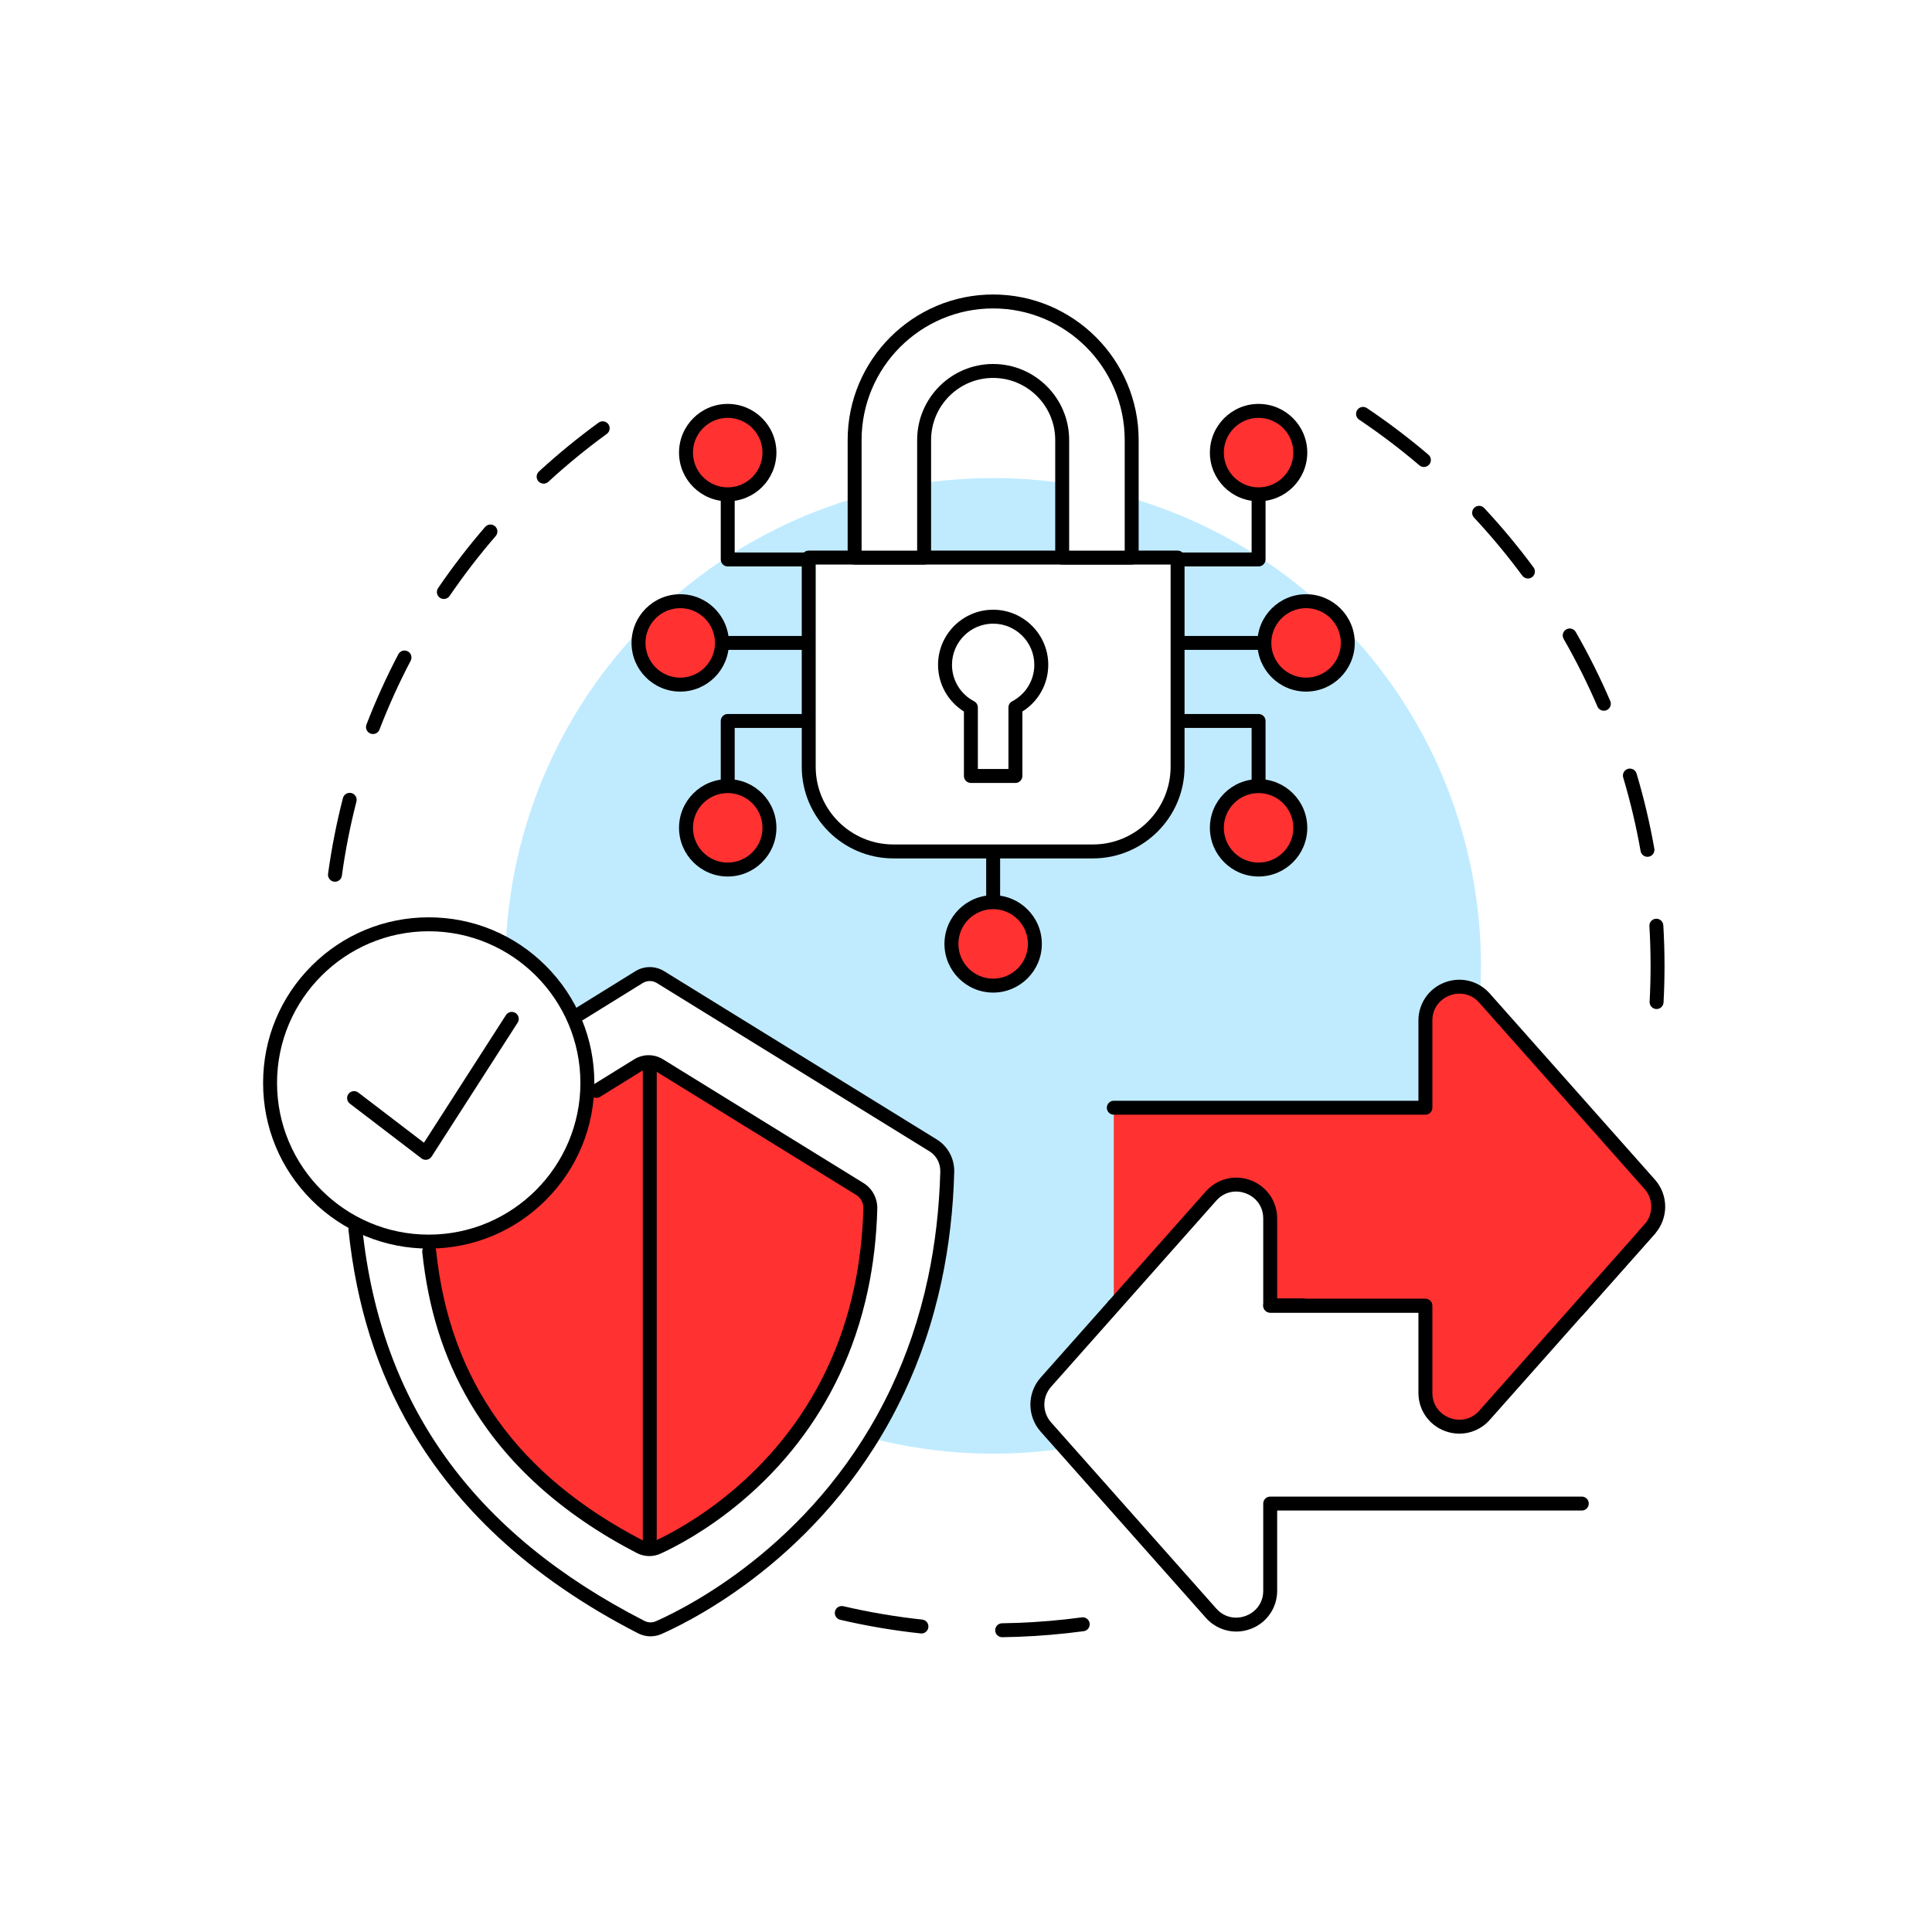 <svg xmlns="http://www.w3.org/2000/svg" xmlns:xlink="http://www.w3.org/1999/xlink" width="2560" zoomAndPan="magnify" viewBox="0 0 1920 1920" height="2560" preserveAspectRatio="xMidYMid meet" version="1.2"><defs><clipPath id="445bfdd70f"><path d="M 829 1596 L 1083 1596 L 1083 1627.668 L 829 1627.668 Z M 829 1596 "/></clipPath><clipPath id="5cea006ded"><path d="M 261.223 911 L 591 911 L 591 1241 L 261.223 1241 Z M 261.223 911 "/></clipPath><clipPath id="85195b2be3"><path d="M 842 292.668 L 1132 292.668 L 1132 562 L 842 562 Z M 842 292.668 "/></clipPath></defs><g id="c00941d0f9"><rect x="0" width="1920" y="0" height="1920" style="fill:#ffffff;fill-opacity:1;stroke:none;"/><rect x="0" width="1920" y="0" height="1920" style="fill:#ffffff;fill-opacity:1;stroke:none;"/><g clip-rule="nonzero" clip-path="url(#445bfdd70f)"><path style=" stroke:none;fill-rule:nonzero;fill:#000000;fill-opacity:1;" d="M 995.938 1627.039 C 992.156 1627.039 989.066 1624.004 989.012 1620.211 C 988.961 1616.387 992.016 1613.242 995.844 1613.188 C 1000.957 1613.113 1006.148 1612.98 1011.273 1612.789 C 1032.633 1611.996 1054.105 1610.156 1075.102 1607.328 C 1078.887 1606.812 1082.379 1609.477 1082.891 1613.266 C 1083.402 1617.059 1080.742 1620.543 1076.949 1621.055 C 1055.516 1623.945 1033.594 1625.824 1011.789 1626.637 C 1006.559 1626.832 1001.258 1626.965 996.035 1627.039 C 996.004 1627.039 995.969 1627.039 995.938 1627.039 Z M 915.73 1623.332 C 915.48 1623.332 915.234 1623.316 914.98 1623.293 C 888.133 1620.41 861.215 1615.848 834.977 1609.727 C 831.25 1608.855 828.938 1605.133 829.805 1601.406 C 830.672 1597.68 834.398 1595.367 838.125 1596.234 C 863.816 1602.227 890.172 1606.695 916.461 1609.516 C 920.262 1609.926 923.016 1613.34 922.609 1617.141 C 922.227 1620.695 919.223 1623.332 915.73 1623.332 Z M 915.73 1623.332 "/></g><path style=" stroke:none;fill-rule:nonzero;fill:#000000;fill-opacity:1;" d="M 332.891 876.258 C 332.578 876.258 332.258 876.234 331.941 876.191 C 328.148 875.672 325.5 872.176 326.02 868.387 C 329.484 843.098 334.461 817.773 340.805 793.113 C 341.758 789.41 345.535 787.18 349.238 788.133 C 352.945 789.086 355.176 792.863 354.223 796.566 C 348.008 820.711 343.137 845.508 339.746 870.27 C 339.27 873.738 336.297 876.258 332.891 876.258 Z M 370.656 729.473 C 369.828 729.473 368.984 729.324 368.164 729.008 C 364.594 727.633 362.816 723.625 364.191 720.055 C 373.352 696.281 384.008 672.777 395.867 650.191 C 397.645 646.801 401.832 645.496 405.219 647.277 C 408.605 649.055 409.91 653.242 408.133 656.629 C 396.523 678.746 386.09 701.762 377.121 725.035 C 376.059 727.785 373.438 729.473 370.656 729.473 Z M 441.086 595.273 C 439.742 595.273 438.387 594.883 437.191 594.066 C 434.031 591.91 433.215 587.602 435.371 584.441 C 449.723 563.398 465.461 542.945 482.145 523.656 C 484.645 520.762 489.02 520.445 491.914 522.949 C 494.809 525.449 495.125 529.824 492.621 532.719 C 476.285 551.609 460.871 571.637 446.816 592.246 C 445.477 594.215 443.301 595.273 441.086 595.273 Z M 540.234 480.637 C 538.363 480.637 536.5 479.883 535.137 478.398 C 532.547 475.582 532.73 471.199 535.547 468.609 C 554.316 451.352 574.277 435.004 594.875 420.016 C 597.969 417.766 602.305 418.449 604.555 421.543 C 606.805 424.633 606.121 428.969 603.027 431.219 C 582.855 445.895 563.305 461.906 544.922 478.809 C 543.594 480.031 541.91 480.637 540.234 480.637 Z M 540.234 480.637 "/><path style=" stroke:none;fill-rule:nonzero;fill:#000000;fill-opacity:1;" d="M 1646.301 1002.77 C 1646.176 1002.77 1646.051 1002.766 1645.922 1002.762 C 1642.102 1002.555 1639.172 999.293 1639.375 995.473 C 1640.012 983.688 1640.332 971.715 1640.332 959.887 C 1640.332 946.73 1639.934 933.43 1639.156 920.355 C 1638.926 916.535 1641.836 913.254 1645.656 913.027 C 1649.477 912.797 1652.758 915.711 1652.984 919.527 C 1653.781 932.879 1654.184 946.457 1654.184 959.887 C 1654.184 971.961 1653.855 984.184 1653.211 996.215 C 1653.012 999.906 1649.957 1002.77 1646.301 1002.77 Z M 1637.215 851.492 C 1633.914 851.492 1630.992 849.129 1630.402 845.766 C 1626.07 821.18 1620.258 796.598 1613.129 772.711 C 1612.035 769.047 1614.121 765.188 1617.785 764.094 C 1621.449 763 1625.312 765.082 1626.406 768.75 C 1633.688 793.148 1639.621 818.25 1644.047 843.363 C 1644.707 847.133 1642.191 850.723 1638.426 851.387 C 1638.02 851.457 1637.613 851.492 1637.215 851.492 Z M 1593.895 706.324 C 1591.211 706.324 1588.656 704.754 1587.527 702.129 C 1577.684 679.223 1566.387 656.625 1553.949 634.965 C 1552.043 631.648 1553.188 627.414 1556.508 625.512 C 1559.824 623.605 1564.059 624.75 1565.961 628.066 C 1578.664 650.188 1590.203 673.266 1600.258 696.66 C 1601.766 700.176 1600.141 704.25 1596.629 705.762 C 1595.738 706.145 1594.809 706.324 1593.895 706.324 Z M 1518.445 574.91 C 1516.32 574.91 1514.227 573.938 1512.867 572.098 C 1498.047 552.031 1481.895 532.598 1464.859 514.336 C 1462.25 511.539 1462.402 507.156 1465.199 504.547 C 1468 501.938 1472.383 502.09 1474.992 504.887 C 1492.383 523.531 1508.875 543.375 1524.012 563.867 C 1526.285 566.945 1525.633 571.281 1522.555 573.555 C 1521.316 574.469 1519.875 574.91 1518.445 574.91 Z M 1415.062 464.086 C 1413.473 464.086 1411.875 463.543 1410.57 462.43 C 1391.562 446.234 1371.422 430.969 1350.707 417.066 C 1347.531 414.934 1346.684 410.629 1348.816 407.453 C 1350.949 404.277 1355.254 403.43 1358.43 405.562 C 1379.582 419.762 1400.148 435.348 1419.555 451.887 C 1422.469 454.367 1422.816 458.742 1420.336 461.652 C 1418.965 463.258 1417.02 464.086 1415.062 464.086 Z M 1415.062 464.086 "/><path style=" stroke:none;fill-rule:nonzero;fill:#c0ebff;fill-opacity:1;" d="M 1471.773 959.871 C 1471.773 967.805 1471.578 975.734 1471.188 983.656 C 1470.797 991.582 1470.215 999.492 1469.438 1007.387 C 1468.66 1015.285 1467.688 1023.156 1466.523 1031.004 C 1465.359 1038.852 1464.004 1046.668 1462.457 1054.449 C 1460.91 1062.23 1459.172 1069.969 1457.242 1077.664 C 1455.316 1085.359 1453.199 1093.004 1450.898 1100.598 C 1448.594 1108.188 1446.105 1115.719 1443.434 1123.191 C 1440.762 1130.66 1437.906 1138.062 1434.871 1145.391 C 1431.832 1152.719 1428.617 1159.973 1425.227 1167.145 C 1421.836 1174.316 1418.27 1181.402 1414.527 1188.398 C 1410.789 1195.395 1406.879 1202.297 1402.801 1209.102 C 1398.723 1215.906 1394.477 1222.605 1390.07 1229.203 C 1385.664 1235.801 1381.094 1242.285 1376.371 1248.656 C 1371.645 1255.031 1366.762 1261.285 1361.73 1267.418 C 1356.695 1273.551 1351.516 1279.555 1346.188 1285.434 C 1340.859 1291.312 1335.391 1297.059 1329.781 1302.668 C 1324.172 1308.277 1318.426 1313.746 1312.547 1319.074 C 1306.668 1324.402 1300.664 1329.582 1294.531 1334.617 C 1288.398 1339.648 1282.145 1344.527 1275.773 1349.254 C 1269.398 1353.98 1262.914 1358.547 1256.316 1362.957 C 1249.723 1367.363 1243.02 1371.609 1236.215 1375.688 C 1229.41 1379.766 1222.508 1383.676 1215.512 1387.414 C 1208.516 1391.156 1201.43 1394.723 1194.258 1398.113 C 1187.086 1401.504 1179.836 1404.719 1172.504 1407.754 C 1165.176 1410.793 1157.773 1413.645 1150.305 1416.32 C 1142.836 1418.992 1135.305 1421.48 1127.711 1423.781 C 1120.117 1426.086 1112.473 1428.203 1104.777 1430.129 C 1097.082 1432.059 1089.344 1433.797 1081.562 1435.344 C 1073.781 1436.891 1065.965 1438.246 1058.117 1439.41 C 1050.27 1440.574 1042.398 1441.547 1034.504 1442.324 C 1026.605 1443.102 1018.695 1443.684 1010.773 1444.074 C 1002.848 1444.465 994.918 1444.656 986.984 1444.656 C 979.051 1444.656 971.121 1444.465 963.199 1444.074 C 955.273 1443.684 947.363 1443.102 939.469 1442.324 C 931.57 1441.547 923.699 1440.574 915.852 1439.41 C 908.004 1438.246 900.188 1436.891 892.406 1435.344 C 884.625 1433.793 876.887 1432.059 869.191 1430.129 C 861.496 1428.203 853.852 1426.086 846.258 1423.781 C 838.668 1421.48 831.137 1418.992 823.664 1416.32 C 816.195 1413.645 808.793 1410.793 801.465 1407.754 C 794.133 1404.719 786.883 1401.504 779.711 1398.113 C 772.539 1394.723 765.453 1391.156 758.457 1387.414 C 751.461 1383.676 744.559 1379.766 737.754 1375.688 C 730.949 1371.609 724.246 1367.363 717.652 1362.957 C 711.055 1358.547 704.57 1353.98 698.195 1349.254 C 691.824 1344.527 685.57 1339.648 679.438 1334.617 C 673.305 1329.582 667.301 1324.402 661.422 1319.074 C 655.543 1313.746 649.797 1308.277 644.188 1302.668 C 638.578 1297.059 633.109 1291.312 627.781 1285.434 C 622.453 1279.555 617.273 1273.551 612.238 1267.418 C 607.207 1261.285 602.328 1255.031 597.602 1248.656 C 592.875 1242.285 588.309 1235.801 583.898 1229.203 C 579.492 1222.605 575.246 1215.906 571.168 1209.102 C 567.09 1202.297 563.18 1195.395 559.441 1188.398 C 555.699 1181.402 552.133 1174.316 548.742 1167.145 C 545.352 1159.973 542.137 1152.719 539.102 1145.391 C 536.062 1138.062 533.207 1130.66 530.535 1123.191 C 527.863 1115.719 525.375 1108.188 523.07 1100.598 C 520.77 1093.004 518.652 1085.359 516.727 1077.664 C 514.797 1069.969 513.059 1062.23 511.512 1054.449 C 509.965 1046.668 508.609 1038.852 507.445 1031.004 C 506.281 1023.156 505.309 1015.285 504.531 1007.387 C 503.754 999.492 503.172 991.582 502.781 983.66 C 502.391 975.734 502.199 967.805 502.199 959.871 C 502.199 951.938 502.391 944.008 502.781 936.082 C 503.172 928.16 503.754 920.25 504.531 912.352 C 505.309 904.457 506.281 896.586 507.445 888.738 C 508.609 880.891 509.965 873.074 511.512 865.293 C 513.059 857.512 514.797 849.773 516.727 842.078 C 518.652 834.383 520.77 826.738 523.074 819.145 C 525.375 811.551 527.863 804.02 530.535 796.551 C 533.211 789.082 536.062 781.68 539.102 774.352 C 542.137 767.02 545.352 759.77 548.742 752.598 C 552.133 745.426 555.699 738.34 559.441 731.344 C 563.18 724.348 567.09 717.445 571.168 710.641 C 575.246 703.836 579.492 697.133 583.898 690.539 C 588.309 683.941 592.875 677.457 597.602 671.082 C 602.324 664.711 607.207 658.457 612.238 652.324 C 617.273 646.191 622.453 640.188 627.781 634.309 C 633.109 628.43 638.578 622.684 644.188 617.074 C 649.797 611.465 655.543 605.996 661.422 600.668 C 667.301 595.34 673.305 590.16 679.438 585.125 C 685.57 580.094 691.824 575.211 698.195 570.484 C 704.57 565.762 711.055 561.191 717.652 556.785 C 724.246 552.379 730.949 548.133 737.754 544.055 C 744.559 539.977 751.461 536.066 758.457 532.328 C 765.453 528.586 772.539 525.02 779.711 521.629 C 786.883 518.234 794.133 515.023 801.465 511.984 C 808.793 508.949 816.195 506.094 823.664 503.422 C 831.137 500.75 838.668 498.262 846.258 495.957 C 853.852 493.656 861.496 491.539 869.191 489.613 C 876.887 487.684 884.625 485.945 892.406 484.398 C 900.188 482.852 908.004 481.496 915.852 480.332 C 923.699 479.168 931.57 478.195 939.469 477.418 C 947.363 476.641 955.273 476.059 963.199 475.668 C 971.121 475.277 979.051 475.082 986.984 475.082 C 994.918 475.082 1002.848 475.277 1010.773 475.668 C 1018.695 476.059 1026.605 476.641 1034.504 477.418 C 1042.398 478.195 1050.27 479.168 1058.117 480.332 C 1065.965 481.496 1073.781 482.852 1081.562 484.398 C 1089.344 485.945 1097.082 487.684 1104.777 489.613 C 1112.473 491.539 1120.117 493.656 1127.711 495.957 C 1135.305 498.262 1142.836 500.75 1150.305 503.422 C 1157.773 506.094 1165.176 508.949 1172.504 511.984 C 1179.836 515.023 1187.086 518.234 1194.258 521.629 C 1201.43 525.02 1208.516 528.586 1215.512 532.328 C 1222.508 536.066 1229.41 539.977 1236.215 544.055 C 1243.02 548.133 1249.723 552.379 1256.316 556.785 C 1262.914 561.191 1269.398 565.758 1275.773 570.484 C 1282.145 575.211 1288.398 580.094 1294.531 585.125 C 1300.664 590.16 1306.668 595.34 1312.547 600.668 C 1318.426 605.996 1324.172 611.465 1329.781 617.074 C 1335.391 622.684 1340.859 628.43 1346.188 634.309 C 1351.516 640.188 1356.695 646.191 1361.73 652.324 C 1366.762 658.457 1371.645 664.711 1376.371 671.082 C 1381.094 677.457 1385.664 683.941 1390.07 690.539 C 1394.477 697.133 1398.723 703.836 1402.801 710.641 C 1406.879 717.445 1410.789 724.348 1414.527 731.344 C 1418.27 738.34 1421.836 745.426 1425.227 752.598 C 1428.617 759.77 1431.832 767.02 1434.871 774.352 C 1437.906 781.68 1440.762 789.082 1443.434 796.551 C 1446.105 804.02 1448.594 811.551 1450.898 819.145 C 1453.199 826.738 1455.316 834.383 1457.242 842.078 C 1459.172 849.773 1460.91 857.512 1462.457 865.293 C 1464.004 873.074 1465.359 880.891 1466.523 888.738 C 1467.688 896.586 1468.66 904.457 1469.438 912.352 C 1470.215 920.25 1470.797 928.16 1471.188 936.082 C 1471.578 944.008 1471.773 951.938 1471.773 959.871 Z M 1471.773 959.871 "/><path style=" stroke:none;fill-rule:nonzero;fill:#ffffff;fill-opacity:1;" d="M 353.191 1221.492 C 364.945 1333.824 412.598 1501.902 637.273 1617 C 642.723 1619.793 649.168 1619.961 654.762 1617.469 C 690.02 1601.75 819.977 1535.223 892.27 1381.285 C 899.785 1365.289 906.672 1348.348 912.77 1330.422 C 919.102 1311.797 924.578 1292.113 929.008 1271.316 C 935.984 1238.543 940.359 1203.012 941.379 1164.547 C 941.664 1153.91 936.418 1143.887 927.496 1138.379 L 656.449 971.078 C 649.879 967.023 641.582 967.031 635.016 971.094 L 576.125 1007.559 Z M 353.191 1221.492 "/><path style=" stroke:none;fill-rule:nonzero;fill:#000000;fill-opacity:1;" d="M 646.5 1626.164 C 642.25 1626.164 638.016 1625.16 634.113 1623.164 C 580.621 1595.758 533.828 1563.578 495.035 1527.516 C 460.816 1495.699 432.008 1460.105 409.414 1421.723 C 374.848 1362.996 354.203 1297.734 346.305 1222.211 C 345.906 1218.406 348.668 1215 352.473 1214.602 C 356.273 1214.203 359.684 1216.965 360.082 1220.77 C 378.41 1395.996 470.113 1523.586 640.43 1610.832 C 644.039 1612.684 648.234 1612.793 651.941 1611.141 C 688.949 1594.645 815.199 1529.098 886 1378.34 C 893.59 1362.18 900.391 1345.305 906.211 1328.191 C 912.605 1309.387 917.996 1289.766 922.23 1269.875 C 929.375 1236.32 933.488 1200.82 934.457 1164.363 C 934.676 1156.141 930.613 1148.445 923.859 1144.273 L 652.812 976.973 C 648.445 974.277 643.023 974.281 638.664 976.984 L 579.77 1013.449 C 576.516 1015.461 572.246 1014.457 570.234 1011.203 C 568.219 1007.953 569.223 1003.684 572.477 1001.668 L 631.371 965.203 C 640.223 959.723 651.227 959.715 660.086 965.184 L 931.133 1132.488 C 942.074 1139.238 948.652 1151.594 948.305 1164.73 C 947.316 1202.035 943.102 1238.379 935.781 1272.758 C 931.434 1293.184 925.898 1313.336 919.328 1332.652 C 913.34 1350.25 906.348 1367.605 898.539 1384.23 C 825.707 1539.316 695.695 1606.805 657.582 1623.797 C 654.031 1625.379 650.262 1626.164 646.5 1626.164 Z M 646.5 1626.164 "/><path style=" stroke:none;fill-rule:nonzero;fill:#ff3131;fill-opacity:1;" d="M 426.527 1243.594 C 435.246 1326.945 470.484 1451.473 636.023 1537.227 C 641.555 1540.09 648.105 1540.215 653.762 1537.609 C 683.164 1524.078 776 1474.094 828.32 1362.691 C 833.918 1350.77 839.055 1338.145 843.598 1324.781 C 848.316 1310.902 852.398 1296.23 855.699 1280.73 C 860.902 1256.305 864.164 1229.82 864.922 1201.152 C 865.133 1193.223 861.223 1185.754 854.574 1181.648 L 655.285 1058.641 C 648.715 1054.586 640.418 1054.59 633.852 1058.656 L 592.688 1084.145 Z M 426.527 1243.594 "/><path style=" stroke:none;fill-rule:nonzero;fill:#000000;fill-opacity:1;" d="M 645.262 1546.418 C 641 1546.418 636.75 1545.402 632.84 1543.375 C 558.234 1504.73 502.27 1454.141 466.488 1393.008 C 440.848 1349.195 425.523 1300.555 419.637 1244.312 C 419.238 1240.508 422 1237.102 425.805 1236.703 C 429.613 1236.309 433.02 1239.066 433.418 1242.871 C 446.93 1372.07 514.246 1466.344 639.211 1531.074 C 642.797 1532.934 647.156 1533.023 650.863 1531.316 C 677.984 1518.836 770.469 1469.578 822.047 1359.75 C 827.68 1347.758 832.723 1335.246 837.039 1322.551 C 841.781 1308.602 845.781 1294.043 848.922 1279.289 C 854.227 1254.383 857.277 1228.035 857.996 1200.969 C 858.141 1195.465 855.438 1190.324 850.934 1187.543 L 651.645 1064.535 C 647.281 1061.84 641.859 1061.844 637.496 1064.543 L 596.332 1090.031 C 593.078 1092.047 588.809 1091.043 586.793 1087.789 C 584.781 1084.535 585.785 1080.266 589.039 1078.254 L 630.203 1052.766 C 639.059 1047.285 650.062 1047.273 658.922 1052.746 L 858.211 1175.754 C 866.898 1181.117 872.121 1190.918 871.848 1201.336 C 871.105 1229.246 867.953 1256.445 862.473 1282.172 C 859.219 1297.461 855.074 1312.547 850.156 1327.012 C 845.672 1340.191 840.438 1353.184 834.59 1365.637 C 811.742 1414.285 778.875 1456.852 736.906 1492.152 C 703.059 1520.621 672.102 1536.797 656.656 1543.902 C 653.008 1545.582 649.129 1546.418 645.262 1546.418 Z M 645.262 1546.418 "/><path style=" stroke:none;fill-rule:nonzero;fill:#ffffff;fill-opacity:1;" d="M 583.73 1076.223 C 583.73 1078.805 583.664 1081.383 583.539 1083.961 C 583.414 1086.535 583.223 1089.109 582.969 1091.676 C 582.715 1094.246 582.402 1096.805 582.023 1099.359 C 581.645 1101.91 581.203 1104.453 580.699 1106.984 C 580.195 1109.512 579.629 1112.031 579.004 1114.535 C 578.375 1117.035 577.688 1119.523 576.941 1121.992 C 576.191 1124.461 575.383 1126.91 574.512 1129.34 C 573.641 1131.77 572.715 1134.176 571.727 1136.559 C 570.738 1138.945 569.695 1141.305 568.59 1143.637 C 567.488 1145.969 566.328 1148.273 565.109 1150.547 C 563.895 1152.824 562.621 1155.066 561.297 1157.281 C 559.969 1159.496 558.59 1161.676 557.156 1163.82 C 555.723 1165.965 554.238 1168.074 552.699 1170.148 C 551.164 1172.219 549.574 1174.254 547.938 1176.25 C 546.301 1178.242 544.617 1180.195 542.883 1182.109 C 541.152 1184.02 539.371 1185.887 537.547 1187.711 C 535.723 1189.539 533.855 1191.316 531.941 1193.051 C 530.031 1194.781 528.078 1196.469 526.082 1198.105 C 524.09 1199.742 522.055 1201.328 519.98 1202.863 C 517.91 1204.402 515.801 1205.887 513.656 1207.32 C 511.508 1208.754 509.328 1210.137 507.117 1211.461 C 504.902 1212.789 502.66 1214.059 500.383 1215.277 C 498.105 1216.492 495.805 1217.652 493.469 1218.754 C 491.137 1219.859 488.781 1220.902 486.395 1221.891 C 484.012 1222.879 481.605 1223.809 479.176 1224.676 C 476.746 1225.547 474.297 1226.355 471.828 1227.105 C 469.359 1227.852 466.871 1228.543 464.367 1229.168 C 461.863 1229.797 459.348 1230.359 456.816 1230.863 C 454.285 1231.367 451.746 1231.809 449.191 1232.188 C 446.641 1232.566 444.078 1232.883 441.512 1233.133 C 438.945 1233.387 436.371 1233.578 433.793 1233.703 C 431.215 1233.832 428.637 1233.895 426.059 1233.895 C 423.477 1233.895 420.898 1233.832 418.32 1233.703 C 415.742 1233.578 413.172 1233.387 410.602 1233.133 C 408.035 1232.883 405.473 1232.566 402.922 1232.188 C 400.371 1231.809 397.828 1231.367 395.297 1230.863 C 392.766 1230.359 390.25 1229.797 387.746 1229.168 C 385.242 1228.543 382.758 1227.852 380.289 1227.105 C 377.816 1226.355 375.367 1225.547 372.938 1224.676 C 370.508 1223.809 368.102 1222.879 365.719 1221.891 C 363.336 1220.902 360.977 1219.859 358.645 1218.754 C 356.312 1217.652 354.008 1216.492 351.73 1215.277 C 349.457 1214.059 347.211 1212.789 344.996 1211.461 C 342.785 1210.137 340.605 1208.754 338.461 1207.32 C 336.312 1205.887 334.203 1204.402 332.133 1202.863 C 330.059 1201.328 328.027 1199.742 326.031 1198.105 C 324.035 1196.469 322.082 1194.781 320.172 1193.051 C 318.258 1191.316 316.391 1189.539 314.566 1187.711 C 312.742 1185.887 310.965 1184.02 309.23 1182.109 C 307.496 1180.195 305.812 1178.242 304.176 1176.25 C 302.539 1174.254 300.953 1172.219 299.414 1170.148 C 297.879 1168.074 296.391 1165.965 294.957 1163.82 C 293.523 1161.676 292.145 1159.496 290.816 1157.281 C 289.492 1155.066 288.219 1152.824 287.004 1150.547 C 285.785 1148.273 284.629 1145.969 283.523 1143.637 C 282.422 1141.305 281.375 1138.945 280.387 1136.559 C 279.398 1134.176 278.473 1131.77 277.602 1129.34 C 276.734 1126.91 275.926 1124.461 275.176 1121.992 C 274.426 1119.523 273.738 1117.035 273.109 1114.535 C 272.484 1112.031 271.918 1109.512 271.414 1106.98 C 270.91 1104.453 270.473 1101.91 270.094 1099.355 C 269.715 1096.805 269.398 1094.246 269.145 1091.676 C 268.891 1089.109 268.703 1086.535 268.574 1083.957 C 268.449 1081.383 268.387 1078.805 268.387 1076.223 C 268.387 1073.641 268.449 1071.062 268.574 1068.484 C 268.703 1065.91 268.891 1063.336 269.145 1060.77 C 269.398 1058.199 269.715 1055.641 270.094 1053.086 C 270.473 1050.535 270.91 1047.992 271.414 1045.461 C 271.918 1042.93 272.484 1040.414 273.109 1037.91 C 273.738 1035.406 274.426 1032.922 275.176 1030.453 C 275.926 1027.984 276.734 1025.535 277.602 1023.105 C 278.473 1020.676 279.398 1018.27 280.387 1015.883 C 281.375 1013.5 282.422 1011.141 283.523 1008.809 C 284.629 1006.477 285.785 1004.172 287.004 1001.898 C 288.219 999.621 289.492 997.375 290.816 995.164 C 292.145 992.949 293.523 990.77 294.957 988.625 C 296.391 986.48 297.879 984.371 299.414 982.297 C 300.953 980.227 302.539 978.191 304.176 976.195 C 305.812 974.203 307.496 972.25 309.23 970.336 C 310.965 968.426 312.742 966.555 314.566 964.73 C 316.391 962.906 318.258 961.129 320.172 959.395 C 322.082 957.664 324.035 955.977 326.031 954.34 C 328.027 952.703 330.059 951.117 332.133 949.578 C 334.203 948.043 336.312 946.559 338.461 945.125 C 340.605 943.691 342.785 942.309 344.996 940.984 C 347.211 939.656 349.457 938.387 351.73 937.168 C 354.008 935.953 356.312 934.793 358.645 933.688 C 360.977 932.586 363.336 931.539 365.719 930.555 C 368.102 929.566 370.508 928.637 372.938 927.77 C 375.367 926.898 377.816 926.09 380.289 925.34 C 382.758 924.59 385.242 923.902 387.746 923.277 C 390.25 922.648 392.766 922.082 395.297 921.582 C 397.828 921.078 400.371 920.637 402.922 920.258 C 405.473 919.879 408.035 919.562 410.602 919.309 C 413.172 919.059 415.742 918.867 418.32 918.742 C 420.898 918.613 423.477 918.551 426.059 918.551 C 428.637 918.551 431.215 918.613 433.793 918.742 C 436.371 918.867 438.945 919.059 441.512 919.309 C 444.078 919.562 446.641 919.879 449.191 920.258 C 451.746 920.637 454.285 921.078 456.816 921.582 C 459.348 922.082 461.863 922.648 464.367 923.277 C 466.871 923.902 469.359 924.59 471.828 925.34 C 474.297 926.09 476.746 926.898 479.176 927.77 C 481.605 928.637 484.012 929.566 486.395 930.555 C 488.781 931.539 491.137 932.586 493.469 933.688 C 495.805 934.793 498.105 935.953 500.383 937.168 C 502.66 938.387 504.902 939.656 507.117 940.984 C 509.328 942.309 511.508 943.691 513.656 945.125 C 515.801 946.559 517.91 948.043 519.98 949.578 C 522.055 951.117 524.09 952.703 526.082 954.34 C 528.078 955.977 530.031 957.664 531.941 959.395 C 533.855 961.129 535.723 962.906 537.547 964.73 C 539.371 966.555 541.152 968.426 542.883 970.336 C 544.617 972.25 546.301 974.203 547.938 976.195 C 549.574 978.191 551.164 980.227 552.699 982.297 C 554.238 984.371 555.723 986.48 557.156 988.625 C 558.59 990.77 559.969 992.949 561.297 995.164 C 562.621 997.375 563.895 999.621 565.109 1001.895 C 566.328 1004.172 567.488 1006.477 568.59 1008.809 C 569.695 1011.141 570.738 1013.5 571.727 1015.883 C 572.715 1018.27 573.641 1020.676 574.512 1023.105 C 575.383 1025.535 576.191 1027.984 576.938 1030.453 C 577.688 1032.922 578.375 1035.406 579.004 1037.91 C 579.629 1040.414 580.195 1042.93 580.699 1045.461 C 581.203 1047.992 581.645 1050.535 582.023 1053.086 C 582.402 1055.641 582.715 1058.199 582.969 1060.77 C 583.223 1063.336 583.414 1065.91 583.539 1068.484 C 583.664 1071.062 583.73 1073.641 583.73 1076.223 Z M 583.73 1076.223 "/><g clip-rule="nonzero" clip-path="url(#5cea006ded)"><path style=" stroke:none;fill-rule:nonzero;fill:#000000;fill-opacity:1;" d="M 426.059 1240.82 C 382.094 1240.82 340.758 1223.699 309.668 1192.609 C 278.582 1161.523 261.461 1120.188 261.461 1076.223 C 261.461 1032.258 278.582 990.922 309.668 959.832 C 340.758 928.746 382.094 911.625 426.059 911.625 C 470.023 911.625 511.359 928.746 542.445 959.832 C 573.535 990.922 590.656 1032.258 590.656 1076.223 C 590.656 1120.188 573.535 1161.523 542.445 1192.609 C 511.359 1223.699 470.023 1240.82 426.059 1240.82 Z M 426.059 925.477 C 342.938 925.477 275.312 993.102 275.312 1076.223 C 275.312 1159.344 342.938 1226.965 426.059 1226.965 C 509.18 1226.965 576.801 1159.344 576.801 1076.223 C 576.801 993.102 509.18 925.477 426.059 925.477 Z M 426.059 925.477 "/></g><path style=" stroke:none;fill-rule:nonzero;fill:#000000;fill-opacity:1;" d="M 645.73 1541.328 C 641.902 1541.328 638.801 1538.227 638.801 1534.402 L 638.801 1058.434 C 638.801 1054.605 641.902 1051.504 645.73 1051.504 C 649.555 1051.504 652.656 1054.605 652.656 1058.434 L 652.656 1534.402 C 652.656 1538.227 649.555 1541.328 645.73 1541.328 Z M 645.73 1541.328 "/><path style=" stroke:none;fill-rule:nonzero;fill:#000000;fill-opacity:1;" d="M 423.082 1152.613 C 421.57 1152.613 420.094 1152.121 418.875 1151.191 L 347.668 1096.773 C 344.629 1094.449 344.047 1090.102 346.371 1087.062 C 348.691 1084.023 353.039 1083.441 356.078 1085.766 L 421.316 1135.621 L 502.789 1008.797 C 504.855 1005.578 509.141 1004.645 512.359 1006.711 C 515.578 1008.781 516.512 1013.066 514.445 1016.285 L 428.91 1149.43 C 427.863 1151.059 426.184 1152.176 424.277 1152.508 C 423.879 1152.582 423.48 1152.613 423.082 1152.613 Z M 423.082 1152.613 "/><path style=" stroke:none;fill-rule:nonzero;fill:#000000;fill-opacity:1;" d="M 1256.496 645.844 L 1170.27 645.844 C 1166.445 645.844 1163.344 642.742 1163.344 638.914 C 1163.344 635.09 1166.445 631.988 1170.27 631.988 L 1256.496 631.988 C 1260.324 631.988 1263.422 635.09 1263.422 638.914 C 1263.422 642.742 1260.324 645.844 1256.496 645.844 Z M 1256.496 645.844 "/><path style=" stroke:none;fill-rule:nonzero;fill:#ff3131;fill-opacity:1;" d="M 1339.43 638.914 C 1339.43 640.273 1339.363 641.629 1339.23 642.98 C 1339.094 644.332 1338.898 645.672 1338.633 647.004 C 1338.367 648.336 1338.035 649.652 1337.645 650.953 C 1337.25 652.254 1336.793 653.527 1336.273 654.785 C 1335.754 656.039 1335.172 657.266 1334.531 658.461 C 1333.891 659.66 1333.195 660.824 1332.441 661.953 C 1331.688 663.082 1330.879 664.172 1330.016 665.223 C 1329.156 666.27 1328.242 667.277 1327.285 668.234 C 1326.324 669.195 1325.316 670.105 1324.27 670.969 C 1323.219 671.832 1322.129 672.637 1321 673.395 C 1319.871 674.148 1318.707 674.844 1317.508 675.484 C 1316.312 676.125 1315.086 676.703 1313.832 677.227 C 1312.578 677.746 1311.301 678.203 1310 678.594 C 1308.699 678.988 1307.383 679.32 1306.051 679.586 C 1304.719 679.848 1303.379 680.047 1302.027 680.18 C 1300.676 680.316 1299.32 680.383 1297.961 680.383 C 1296.605 680.383 1295.25 680.316 1293.898 680.18 C 1292.547 680.047 1291.207 679.848 1289.875 679.586 C 1288.543 679.32 1287.227 678.988 1285.926 678.594 C 1284.625 678.203 1283.348 677.746 1282.094 677.227 C 1280.84 676.703 1279.613 676.125 1278.414 675.484 C 1277.219 674.844 1276.055 674.148 1274.926 673.395 C 1273.797 672.637 1272.707 671.832 1271.656 670.969 C 1270.609 670.105 1269.602 669.195 1268.641 668.234 C 1267.684 667.277 1266.77 666.27 1265.91 665.223 C 1265.047 664.172 1264.238 663.082 1263.484 661.953 C 1262.73 660.824 1262.035 659.66 1261.395 658.461 C 1260.754 657.266 1260.172 656.039 1259.652 654.785 C 1259.133 653.527 1258.676 652.254 1258.281 650.953 C 1257.887 649.652 1257.559 648.336 1257.293 647.004 C 1257.027 645.672 1256.832 644.332 1256.695 642.98 C 1256.562 641.629 1256.496 640.273 1256.496 638.914 C 1256.496 637.559 1256.562 636.203 1256.695 634.852 C 1256.832 633.5 1257.027 632.156 1257.293 630.824 C 1257.559 629.492 1257.887 628.18 1258.281 626.879 C 1258.676 625.578 1259.133 624.301 1259.652 623.047 C 1260.172 621.793 1260.754 620.566 1261.395 619.367 C 1262.035 618.172 1262.73 617.008 1263.484 615.879 C 1264.238 614.75 1265.047 613.66 1265.91 612.609 C 1266.77 611.559 1267.684 610.555 1268.641 609.594 C 1269.602 608.633 1270.609 607.723 1271.656 606.863 C 1272.707 606 1273.797 605.191 1274.926 604.438 C 1276.055 603.684 1277.219 602.984 1278.414 602.348 C 1279.613 601.707 1280.84 601.125 1282.094 600.605 C 1283.348 600.086 1284.625 599.629 1285.926 599.234 C 1287.227 598.84 1288.543 598.512 1289.875 598.246 C 1291.207 597.98 1292.547 597.781 1293.898 597.648 C 1295.25 597.516 1296.605 597.449 1297.961 597.449 C 1299.32 597.449 1300.676 597.516 1302.027 597.648 C 1303.379 597.781 1304.719 597.98 1306.051 598.246 C 1307.383 598.512 1308.699 598.84 1310 599.234 C 1311.301 599.629 1312.574 600.086 1313.832 600.605 C 1315.086 601.125 1316.312 601.707 1317.508 602.348 C 1318.707 602.984 1319.871 603.684 1321 604.438 C 1322.129 605.191 1323.219 606 1324.27 606.863 C 1325.316 607.723 1326.324 608.633 1327.285 609.594 C 1328.242 610.555 1329.156 611.559 1330.016 612.609 C 1330.879 613.66 1331.688 614.75 1332.441 615.879 C 1333.195 617.008 1333.891 618.172 1334.531 619.367 C 1335.172 620.566 1335.754 621.793 1336.273 623.047 C 1336.793 624.301 1337.25 625.578 1337.645 626.879 C 1338.035 628.18 1338.367 629.492 1338.633 630.824 C 1338.898 632.156 1339.094 633.5 1339.23 634.852 C 1339.363 636.203 1339.43 637.559 1339.43 638.914 Z M 1339.43 638.914 "/><path style=" stroke:none;fill-rule:nonzero;fill:#000000;fill-opacity:1;" d="M 1297.961 687.309 C 1271.277 687.309 1249.57 665.598 1249.57 638.914 C 1249.57 612.23 1271.281 590.523 1297.961 590.523 C 1324.645 590.523 1346.355 612.23 1346.355 638.914 C 1346.355 665.598 1324.645 687.309 1297.961 687.309 Z M 1297.961 604.379 C 1278.918 604.379 1263.422 619.871 1263.422 638.914 C 1263.422 657.961 1278.918 673.453 1297.961 673.453 C 1317.008 673.453 1332.5 657.961 1332.5 638.914 C 1332.5 619.871 1317.008 604.379 1297.961 604.379 Z M 1297.961 604.379 "/><path style=" stroke:none;fill-rule:nonzero;fill:#000000;fill-opacity:1;" d="M 986.984 903.496 C 983.16 903.496 980.059 900.395 980.059 896.566 L 980.059 810.34 C 980.059 806.516 983.16 803.414 986.984 803.414 C 990.809 803.414 993.91 806.516 993.91 810.34 L 993.91 896.566 C 993.91 900.395 990.809 903.496 986.984 903.496 Z M 986.984 903.496 "/><path style=" stroke:none;fill-rule:nonzero;fill:#ff3131;fill-opacity:1;" d="M 1028.449 938.035 C 1028.449 939.391 1028.383 940.746 1028.25 942.098 C 1028.117 943.449 1027.918 944.789 1027.652 946.121 C 1027.387 947.453 1027.059 948.77 1026.664 950.07 C 1026.27 951.371 1025.812 952.648 1025.293 953.902 C 1024.773 955.156 1024.195 956.383 1023.555 957.578 C 1022.914 958.777 1022.215 959.941 1021.461 961.07 C 1020.707 962.199 1019.898 963.289 1019.039 964.34 C 1018.176 965.391 1017.266 966.395 1016.305 967.355 C 1015.344 968.312 1014.34 969.227 1013.289 970.086 C 1012.238 970.949 1011.148 971.758 1010.02 972.512 C 1008.891 973.266 1007.727 973.961 1006.531 974.602 C 1005.332 975.242 1004.105 975.824 1002.852 976.344 C 1001.598 976.863 1000.32 977.32 999.02 977.715 C 997.723 978.109 996.406 978.438 995.074 978.703 C 993.742 978.969 992.398 979.168 991.047 979.301 C 989.695 979.434 988.344 979.5 986.984 979.5 C 985.625 979.5 984.27 979.434 982.918 979.301 C 981.57 979.168 980.227 978.969 978.895 978.703 C 977.562 978.438 976.246 978.109 974.949 977.715 C 973.648 977.32 972.371 976.863 971.117 976.344 C 969.859 975.824 968.637 975.242 967.438 974.602 C 966.238 973.961 965.078 973.266 963.945 972.512 C 962.816 971.758 961.73 970.949 960.68 970.086 C 959.629 969.227 958.625 968.312 957.664 967.355 C 956.703 966.395 955.793 965.387 954.93 964.34 C 954.07 963.289 953.262 962.199 952.508 961.07 C 951.754 959.941 951.055 958.777 950.414 957.578 C 949.773 956.383 949.195 955.156 948.676 953.902 C 948.156 952.648 947.699 951.371 947.305 950.07 C 946.91 948.77 946.582 947.453 946.316 946.121 C 946.051 944.789 945.852 943.449 945.719 942.098 C 945.586 940.746 945.52 939.391 945.52 938.035 C 945.52 936.676 945.586 935.32 945.719 933.969 C 945.852 932.617 946.051 931.277 946.316 929.945 C 946.582 928.613 946.91 927.297 947.305 925.996 C 947.699 924.695 948.156 923.418 948.676 922.164 C 949.195 920.91 949.773 919.684 950.414 918.488 C 951.055 917.289 951.754 916.125 952.508 914.996 C 953.262 913.867 954.07 912.777 954.93 911.727 C 955.793 910.68 956.703 909.672 957.664 908.711 C 958.625 907.754 959.629 906.84 960.68 905.98 C 961.727 905.117 962.816 904.309 963.945 903.555 C 965.078 902.801 966.238 902.105 967.438 901.465 C 968.637 900.824 969.859 900.242 971.117 899.723 C 972.371 899.203 973.648 898.746 974.949 898.352 C 976.246 897.961 977.562 897.629 978.895 897.363 C 980.227 897.102 981.566 896.902 982.918 896.766 C 984.27 896.633 985.625 896.566 986.984 896.566 C 988.344 896.566 989.695 896.633 991.047 896.766 C 992.398 896.902 993.742 897.098 995.074 897.363 C 996.406 897.629 997.723 897.961 999.02 898.352 C 1000.32 898.746 1001.598 899.203 1002.852 899.723 C 1004.105 900.242 1005.332 900.824 1006.531 901.465 C 1007.727 902.105 1008.891 902.801 1010.02 903.555 C 1011.148 904.309 1012.238 905.117 1013.289 905.98 C 1014.34 906.84 1015.344 907.754 1016.305 908.711 C 1017.266 909.672 1018.176 910.68 1019.039 911.727 C 1019.898 912.777 1020.707 913.867 1021.461 914.996 C 1022.215 916.125 1022.914 917.289 1023.555 918.488 C 1024.195 919.684 1024.773 920.91 1025.293 922.164 C 1025.812 923.418 1026.27 924.695 1026.664 925.996 C 1027.059 927.297 1027.387 928.613 1027.652 929.945 C 1027.918 931.277 1028.117 932.617 1028.25 933.969 C 1028.383 935.32 1028.449 936.676 1028.449 938.035 Z M 1028.449 938.035 "/><path style=" stroke:none;fill-rule:nonzero;fill:#000000;fill-opacity:1;" d="M 986.984 986.426 C 960.301 986.426 938.59 964.715 938.59 938.031 C 938.59 911.348 960.301 889.641 986.984 889.641 C 1013.668 889.641 1035.375 911.348 1035.375 938.031 C 1035.375 964.715 1013.668 986.426 986.984 986.426 Z M 986.984 903.496 C 967.938 903.496 952.445 918.988 952.445 938.035 C 952.445 957.078 967.938 972.57 986.984 972.57 C 1006.027 972.57 1021.523 957.078 1021.523 938.035 C 1021.523 918.988 1006.027 903.496 986.984 903.496 Z M 986.984 903.496 "/><path style=" stroke:none;fill-rule:nonzero;fill:#000000;fill-opacity:1;" d="M 1250.766 562.91 L 1170.27 562.91 C 1166.445 562.91 1163.344 559.809 1163.344 555.984 C 1163.344 552.16 1166.445 549.059 1170.27 549.059 L 1243.84 549.059 L 1243.84 491.258 C 1243.84 487.43 1246.941 484.328 1250.766 484.328 C 1254.59 484.328 1257.691 487.43 1257.691 491.258 L 1257.691 555.984 C 1257.691 559.809 1254.59 562.91 1250.766 562.91 Z M 1250.766 562.91 "/><path style=" stroke:none;fill-rule:nonzero;fill:#ff3131;fill-opacity:1;" d="M 1292.23 449.793 C 1292.23 451.148 1292.164 452.504 1292.031 453.855 C 1291.898 455.207 1291.699 456.551 1291.434 457.883 C 1291.168 459.215 1290.84 460.527 1290.445 461.828 C 1290.051 463.129 1289.594 464.406 1289.074 465.66 C 1288.555 466.914 1287.977 468.141 1287.336 469.34 C 1286.695 470.535 1285.996 471.699 1285.242 472.828 C 1284.488 473.957 1283.68 475.047 1282.82 476.098 C 1281.957 477.148 1281.047 478.152 1280.086 479.113 C 1279.125 480.074 1278.121 480.984 1277.07 481.844 C 1276.023 482.707 1274.934 483.516 1273.805 484.27 C 1272.676 485.023 1271.512 485.723 1270.312 486.359 C 1269.113 487 1267.891 487.582 1266.633 488.102 C 1265.379 488.621 1264.102 489.078 1262.805 489.473 C 1261.504 489.867 1260.188 490.195 1258.855 490.461 C 1257.523 490.727 1256.184 490.926 1254.832 491.059 C 1253.48 491.191 1252.125 491.258 1250.766 491.258 C 1249.406 491.258 1248.055 491.191 1246.703 491.059 C 1245.352 490.926 1244.008 490.727 1242.676 490.461 C 1241.344 490.195 1240.027 489.867 1238.73 489.473 C 1237.43 489.078 1236.152 488.621 1234.898 488.102 C 1233.645 487.582 1232.418 487 1231.219 486.359 C 1230.023 485.723 1228.859 485.023 1227.73 484.27 C 1226.602 483.516 1225.512 482.707 1224.461 481.844 C 1223.41 480.984 1222.406 480.074 1221.445 479.113 C 1220.484 478.152 1219.574 477.148 1218.711 476.098 C 1217.852 475.047 1217.043 473.957 1216.289 472.828 C 1215.535 471.699 1214.836 470.535 1214.195 469.34 C 1213.555 468.141 1212.977 466.914 1212.457 465.66 C 1211.938 464.406 1211.48 463.129 1211.086 461.828 C 1210.691 460.527 1210.363 459.215 1210.098 457.883 C 1209.832 456.551 1209.633 455.207 1209.5 453.855 C 1209.367 452.504 1209.301 451.148 1209.301 449.793 C 1209.301 448.434 1209.367 447.078 1209.5 445.727 C 1209.633 444.375 1209.832 443.035 1210.098 441.703 C 1210.363 440.371 1210.691 439.055 1211.086 437.754 C 1211.48 436.457 1211.938 435.18 1212.457 433.922 C 1212.977 432.668 1213.555 431.441 1214.195 430.246 C 1214.836 429.047 1215.535 427.883 1216.289 426.754 C 1217.043 425.625 1217.852 424.535 1218.711 423.488 C 1219.574 422.438 1220.484 421.43 1221.445 420.473 C 1222.406 419.512 1223.41 418.602 1224.461 417.738 C 1225.512 416.879 1226.602 416.07 1227.73 415.316 C 1228.859 414.559 1230.023 413.863 1231.219 413.223 C 1232.418 412.582 1233.645 412.004 1234.898 411.484 C 1236.152 410.965 1237.43 410.508 1238.73 410.113 C 1240.027 409.719 1241.344 409.387 1242.676 409.125 C 1244.008 408.859 1245.352 408.66 1246.703 408.527 C 1248.055 408.395 1249.406 408.328 1250.766 408.328 C 1252.125 408.328 1253.48 408.395 1254.832 408.527 C 1256.184 408.66 1257.523 408.859 1258.855 409.125 C 1260.188 409.387 1261.504 409.719 1262.805 410.113 C 1264.102 410.508 1265.379 410.965 1266.633 411.484 C 1267.891 412.004 1269.113 412.582 1270.312 413.223 C 1271.512 413.863 1272.676 414.559 1273.805 415.316 C 1274.934 416.07 1276.023 416.879 1277.07 417.738 C 1278.121 418.602 1279.125 419.512 1280.086 420.473 C 1281.047 421.434 1281.957 422.438 1282.82 423.488 C 1283.68 424.535 1284.488 425.625 1285.242 426.754 C 1285.996 427.883 1286.695 429.047 1287.336 430.246 C 1287.977 431.441 1288.555 432.668 1289.074 433.922 C 1289.594 435.18 1290.051 436.457 1290.445 437.754 C 1290.84 439.055 1291.168 440.371 1291.434 441.703 C 1291.699 443.035 1291.898 444.375 1292.031 445.727 C 1292.164 447.078 1292.23 448.434 1292.23 449.793 Z M 1292.23 449.793 "/><path style=" stroke:none;fill-rule:nonzero;fill:#000000;fill-opacity:1;" d="M 1250.766 498.184 C 1224.082 498.184 1202.375 476.477 1202.375 449.793 C 1202.375 423.109 1224.082 401.398 1250.766 401.398 C 1277.449 401.398 1299.16 423.109 1299.16 449.793 C 1299.16 476.477 1277.449 498.184 1250.766 498.184 Z M 1250.766 415.254 C 1231.723 415.254 1216.227 430.746 1216.227 449.793 C 1216.227 468.836 1231.723 484.332 1250.766 484.332 C 1269.812 484.332 1285.305 468.836 1285.305 449.793 C 1285.305 430.746 1269.812 415.254 1250.766 415.254 Z M 1250.766 415.254 "/><path style=" stroke:none;fill-rule:nonzero;fill:#000000;fill-opacity:1;" d="M 1250.766 788.141 C 1246.941 788.141 1243.84 785.039 1243.84 781.215 L 1243.84 723.414 L 1170.27 723.414 C 1166.445 723.414 1163.344 720.312 1163.344 716.484 C 1163.344 712.66 1166.445 709.559 1170.27 709.559 L 1250.766 709.559 C 1254.59 709.559 1257.691 712.66 1257.691 716.484 L 1257.691 781.211 C 1257.691 785.039 1254.59 788.141 1250.766 788.141 Z M 1250.766 788.141 "/><path style=" stroke:none;fill-rule:nonzero;fill:#ff3131;fill-opacity:1;" d="M 1292.23 822.68 C 1292.23 824.035 1292.164 825.391 1292.031 826.742 C 1291.898 828.094 1291.699 829.438 1291.434 830.77 C 1291.168 832.102 1290.84 833.414 1290.445 834.715 C 1290.051 836.016 1289.594 837.293 1289.074 838.547 C 1288.555 839.801 1287.977 841.027 1287.336 842.227 C 1286.695 843.422 1285.996 844.586 1285.242 845.715 C 1284.488 846.844 1283.68 847.934 1282.82 848.984 C 1281.957 850.035 1281.047 851.039 1280.086 852 C 1279.125 852.961 1278.121 853.871 1277.07 854.73 C 1276.023 855.594 1274.934 856.402 1273.805 857.156 C 1272.676 857.91 1271.512 858.609 1270.312 859.246 C 1269.113 859.887 1267.891 860.469 1266.633 860.988 C 1265.379 861.508 1264.102 861.965 1262.805 862.359 C 1261.504 862.754 1260.188 863.082 1258.855 863.348 C 1257.523 863.613 1256.184 863.812 1254.832 863.945 C 1253.48 864.078 1252.125 864.145 1250.766 864.145 C 1249.406 864.145 1248.055 864.078 1246.703 863.945 C 1245.352 863.812 1244.008 863.613 1242.676 863.348 C 1241.344 863.082 1240.027 862.754 1238.73 862.359 C 1237.43 861.965 1236.152 861.508 1234.898 860.988 C 1233.645 860.469 1232.418 859.887 1231.219 859.246 C 1230.023 858.609 1228.859 857.91 1227.73 857.156 C 1226.602 856.402 1225.512 855.594 1224.461 854.73 C 1223.41 853.871 1222.406 852.961 1221.445 852 C 1220.484 851.039 1219.574 850.035 1218.711 848.984 C 1217.852 847.934 1217.043 846.844 1216.289 845.715 C 1215.535 844.586 1214.836 843.422 1214.195 842.227 C 1213.555 841.027 1212.977 839.801 1212.457 838.547 C 1211.938 837.293 1211.48 836.016 1211.086 834.715 C 1210.691 833.414 1210.363 832.102 1210.098 830.77 C 1209.832 829.438 1209.633 828.094 1209.5 826.742 C 1209.367 825.391 1209.301 824.035 1209.301 822.68 C 1209.301 821.32 1209.367 819.965 1209.5 818.613 C 1209.633 817.262 1209.832 815.922 1210.098 814.59 C 1210.363 813.258 1210.691 811.941 1211.086 810.641 C 1211.48 809.344 1211.938 808.066 1212.457 806.809 C 1212.977 805.555 1213.555 804.328 1214.195 803.133 C 1214.836 801.934 1215.535 800.77 1216.289 799.641 C 1217.043 798.512 1217.852 797.422 1218.711 796.371 C 1219.574 795.324 1220.484 794.316 1221.445 793.359 C 1222.406 792.398 1223.41 791.488 1224.461 790.625 C 1225.512 789.766 1226.602 788.957 1227.73 788.203 C 1228.859 787.445 1230.023 786.75 1231.219 786.109 C 1232.418 785.469 1233.645 784.891 1234.898 784.371 C 1236.152 783.852 1237.43 783.395 1238.73 783 C 1240.027 782.605 1241.344 782.273 1242.676 782.008 C 1244.008 781.746 1245.352 781.547 1246.703 781.414 C 1248.055 781.281 1249.406 781.215 1250.766 781.215 C 1252.125 781.215 1253.48 781.281 1254.832 781.414 C 1256.184 781.547 1257.523 781.746 1258.855 782.008 C 1260.188 782.273 1261.504 782.605 1262.805 783 C 1264.102 783.395 1265.379 783.848 1266.633 784.371 C 1267.891 784.891 1269.113 785.469 1270.312 786.109 C 1271.512 786.75 1272.676 787.445 1273.805 788.203 C 1274.934 788.957 1276.023 789.766 1277.07 790.625 C 1278.121 791.488 1279.125 792.398 1280.086 793.359 C 1281.047 794.316 1281.957 795.324 1282.82 796.371 C 1283.68 797.422 1284.488 798.512 1285.242 799.641 C 1285.996 800.77 1286.695 801.934 1287.336 803.133 C 1287.977 804.328 1288.555 805.555 1289.074 806.809 C 1289.594 808.066 1290.051 809.344 1290.445 810.641 C 1290.84 811.941 1291.168 813.258 1291.434 814.59 C 1291.699 815.922 1291.898 817.262 1292.031 818.613 C 1292.164 819.965 1292.23 821.32 1292.23 822.68 Z M 1292.23 822.68 "/><path style=" stroke:none;fill-rule:nonzero;fill:#000000;fill-opacity:1;" d="M 1250.766 871.07 C 1224.082 871.07 1202.375 849.363 1202.375 822.68 C 1202.375 795.996 1224.082 774.285 1250.766 774.285 C 1277.449 774.285 1299.16 795.996 1299.16 822.68 C 1299.16 849.363 1277.449 871.07 1250.766 871.07 Z M 1250.766 788.141 C 1231.723 788.141 1216.227 803.633 1216.227 822.68 C 1216.227 841.723 1231.723 857.219 1250.766 857.219 C 1269.812 857.219 1285.305 841.723 1285.305 822.68 C 1285.305 803.633 1269.812 788.141 1250.766 788.141 Z M 1250.766 788.141 "/><path style=" stroke:none;fill-rule:nonzero;fill:#000000;fill-opacity:1;" d="M 803.699 645.844 L 717.473 645.844 C 713.645 645.844 710.543 642.742 710.543 638.914 C 710.543 635.09 713.645 631.988 717.473 631.988 L 803.699 631.988 C 807.523 631.988 810.625 635.09 810.625 638.914 C 810.625 642.742 807.523 645.844 803.699 645.844 Z M 803.699 645.844 "/><path style=" stroke:none;fill-rule:nonzero;fill:#ff3131;fill-opacity:1;" d="M 717.473 638.914 C 717.473 640.273 717.406 641.629 717.273 642.98 C 717.141 644.332 716.941 645.672 716.676 647.004 C 716.41 648.336 716.082 649.652 715.688 650.953 C 715.293 652.254 714.836 653.527 714.316 654.785 C 713.797 656.039 713.215 657.266 712.574 658.461 C 711.934 659.66 711.238 660.824 710.484 661.953 C 709.73 663.082 708.922 664.172 708.059 665.223 C 707.199 666.27 706.285 667.277 705.328 668.234 C 704.367 669.195 703.359 670.105 702.312 670.969 C 701.262 671.832 700.172 672.637 699.043 673.395 C 697.914 674.148 696.75 674.844 695.555 675.484 C 694.355 676.125 693.129 676.703 691.875 677.227 C 690.621 677.746 689.344 678.203 688.043 678.594 C 686.742 678.988 685.426 679.32 684.094 679.586 C 682.762 679.848 681.422 680.047 680.07 680.18 C 678.719 680.316 677.363 680.383 676.008 680.383 C 674.648 680.383 673.293 680.316 671.941 680.18 C 670.59 680.047 669.25 679.848 667.918 679.586 C 666.586 679.32 665.27 678.988 663.969 678.594 C 662.668 678.203 661.391 677.746 660.137 677.227 C 658.883 676.703 657.656 676.125 656.461 675.484 C 655.262 674.844 654.098 674.148 652.969 673.395 C 651.84 672.637 650.75 671.832 649.699 670.969 C 648.652 670.105 647.645 669.195 646.684 668.234 C 645.727 667.277 644.812 666.27 643.953 665.223 C 643.09 664.172 642.281 663.082 641.527 661.953 C 640.773 660.824 640.078 659.66 639.438 658.461 C 638.797 657.266 638.215 656.039 637.695 654.785 C 637.176 653.527 636.719 652.254 636.324 650.953 C 635.934 649.652 635.602 648.336 635.336 647.004 C 635.07 645.672 634.875 644.332 634.738 642.98 C 634.605 641.629 634.539 640.273 634.539 638.914 C 634.539 637.559 634.605 636.203 634.738 634.852 C 634.875 633.5 635.07 632.156 635.336 630.824 C 635.602 629.492 635.934 628.18 636.324 626.879 C 636.719 625.578 637.176 624.301 637.695 623.047 C 638.215 621.793 638.797 620.566 639.438 619.367 C 640.078 618.172 640.773 617.008 641.527 615.879 C 642.281 614.75 643.09 613.66 643.953 612.609 C 644.812 611.559 645.727 610.555 646.684 609.594 C 647.645 608.633 648.652 607.723 649.699 606.863 C 650.75 606 651.84 605.191 652.969 604.438 C 654.098 603.684 655.262 602.984 656.461 602.348 C 657.656 601.707 658.883 601.125 660.137 600.605 C 661.391 600.086 662.668 599.629 663.969 599.234 C 665.27 598.84 666.586 598.512 667.918 598.246 C 669.25 597.98 670.59 597.781 671.941 597.648 C 673.293 597.516 674.648 597.449 676.008 597.449 C 677.363 597.449 678.719 597.516 680.07 597.648 C 681.422 597.781 682.762 597.98 684.094 598.246 C 685.426 598.512 686.742 598.84 688.043 599.234 C 689.344 599.629 690.621 600.086 691.875 600.605 C 693.129 601.125 694.355 601.707 695.555 602.348 C 696.75 602.984 697.914 603.684 699.043 604.438 C 700.172 605.191 701.262 606 702.312 606.863 C 703.359 607.723 704.367 608.633 705.328 609.594 C 706.285 610.555 707.199 611.559 708.059 612.609 C 708.922 613.66 709.73 614.75 710.484 615.879 C 711.238 617.008 711.934 618.172 712.574 619.367 C 713.215 620.566 713.797 621.793 714.316 623.047 C 714.836 624.301 715.293 625.578 715.688 626.879 C 716.082 628.18 716.41 629.492 716.676 630.824 C 716.941 632.156 717.141 633.5 717.273 634.852 C 717.406 636.203 717.473 637.559 717.473 638.914 Z M 717.473 638.914 "/><path style=" stroke:none;fill-rule:nonzero;fill:#000000;fill-opacity:1;" d="M 676.008 687.309 C 649.324 687.309 627.613 665.598 627.613 638.914 C 627.613 612.23 649.324 590.523 676.008 590.523 C 702.691 590.523 724.398 612.23 724.398 638.914 C 724.398 665.598 702.691 687.309 676.008 687.309 Z M 676.008 604.379 C 656.961 604.379 641.469 619.871 641.469 638.914 C 641.469 657.961 656.961 673.453 676.008 673.453 C 695.051 673.453 710.543 657.961 710.543 638.914 C 710.543 619.871 695.051 604.379 676.008 604.379 Z M 676.008 604.379 "/><path style=" stroke:none;fill-rule:nonzero;fill:#000000;fill-opacity:1;" d="M 803.699 562.91 L 723.203 562.91 C 719.379 562.91 716.277 559.809 716.277 555.984 L 716.277 491.258 C 716.277 487.434 719.379 484.332 723.203 484.332 C 727.027 484.332 730.129 487.434 730.129 491.258 L 730.129 549.059 L 803.699 549.059 C 807.523 549.059 810.625 552.16 810.625 555.984 C 810.625 559.809 807.523 562.91 803.699 562.91 Z M 803.699 562.91 "/><path style=" stroke:none;fill-rule:nonzero;fill:#ff3131;fill-opacity:1;" d="M 764.668 449.793 C 764.668 451.148 764.602 452.504 764.469 453.855 C 764.336 455.207 764.137 456.551 763.871 457.883 C 763.605 459.215 763.277 460.527 762.883 461.828 C 762.488 463.129 762.031 464.406 761.512 465.66 C 760.992 466.914 760.414 468.141 759.773 469.34 C 759.133 470.535 758.434 471.699 757.68 472.828 C 756.926 473.957 756.117 475.047 755.258 476.098 C 754.395 477.148 753.484 478.152 752.523 479.113 C 751.562 480.074 750.559 480.984 749.508 481.844 C 748.457 482.707 747.367 483.516 746.238 484.27 C 745.109 485.023 743.945 485.723 742.75 486.359 C 741.551 487 740.324 487.582 739.07 488.102 C 737.816 488.621 736.539 489.078 735.238 489.473 C 733.941 489.867 732.625 490.195 731.293 490.461 C 729.961 490.727 728.617 490.926 727.266 491.059 C 725.914 491.191 724.562 491.258 723.203 491.258 C 721.844 491.258 720.488 491.191 719.137 491.059 C 717.785 490.926 716.445 490.727 715.113 490.461 C 713.781 490.195 712.465 489.867 711.168 489.473 C 709.867 489.078 708.59 488.621 707.336 488.102 C 706.078 487.582 704.855 487 703.656 486.359 C 702.457 485.723 701.297 485.023 700.164 484.27 C 699.035 483.516 697.945 482.707 696.898 481.844 C 695.848 480.984 694.844 480.074 693.883 479.113 C 692.922 478.152 692.012 477.148 691.148 476.098 C 690.289 475.047 689.48 473.957 688.727 472.828 C 687.973 471.699 687.273 470.535 686.633 469.34 C 685.992 468.141 685.414 466.914 684.895 465.66 C 684.375 464.406 683.918 463.129 683.523 461.828 C 683.129 460.527 682.801 459.215 682.535 457.883 C 682.27 456.551 682.07 455.207 681.938 453.855 C 681.805 452.504 681.738 451.148 681.738 449.793 C 681.738 448.434 681.805 447.078 681.938 445.727 C 682.07 444.375 682.27 443.035 682.535 441.703 C 682.797 440.371 683.129 439.055 683.523 437.754 C 683.918 436.457 684.375 435.18 684.895 433.922 C 685.414 432.668 685.992 431.441 686.633 430.246 C 687.273 429.047 687.973 427.883 688.727 426.754 C 689.48 425.625 690.289 424.535 691.148 423.488 C 692.012 422.438 692.922 421.43 693.883 420.473 C 694.844 419.512 695.848 418.602 696.898 417.738 C 697.945 416.879 699.035 416.07 700.164 415.316 C 701.293 414.559 702.457 413.863 703.656 413.223 C 704.855 412.582 706.078 412.004 707.336 411.484 C 708.59 410.965 709.867 410.508 711.164 410.113 C 712.465 409.719 713.781 409.387 715.113 409.125 C 716.445 408.859 717.785 408.66 719.137 408.527 C 720.488 408.395 721.844 408.328 723.203 408.328 C 724.562 408.328 725.914 408.395 727.266 408.527 C 728.617 408.66 729.961 408.859 731.293 409.125 C 732.625 409.387 733.941 409.719 735.238 410.113 C 736.539 410.508 737.816 410.965 739.07 411.484 C 740.324 412.004 741.551 412.582 742.75 413.223 C 743.945 413.863 745.109 414.559 746.238 415.316 C 747.367 416.07 748.457 416.879 749.508 417.738 C 750.559 418.602 751.562 419.512 752.523 420.473 C 753.484 421.434 754.395 422.438 755.258 423.488 C 756.117 424.535 756.926 425.625 757.68 426.754 C 758.434 427.883 759.133 429.047 759.773 430.246 C 760.414 431.441 760.992 432.668 761.512 433.922 C 762.031 435.18 762.488 436.457 762.883 437.754 C 763.277 439.055 763.605 440.371 763.871 441.703 C 764.137 443.035 764.336 444.375 764.469 445.727 C 764.602 447.078 764.668 448.434 764.668 449.793 Z M 764.668 449.793 "/><path style=" stroke:none;fill-rule:nonzero;fill:#000000;fill-opacity:1;" d="M 723.203 498.184 C 696.52 498.184 674.809 476.477 674.809 449.793 C 674.809 423.109 696.52 401.398 723.203 401.398 C 749.887 401.398 771.594 423.109 771.594 449.793 C 771.594 476.477 749.887 498.184 723.203 498.184 Z M 723.203 415.254 C 704.156 415.254 688.664 430.746 688.664 449.793 C 688.664 468.836 704.156 484.332 723.203 484.332 C 742.246 484.332 757.742 468.836 757.742 449.793 C 757.742 430.746 742.246 415.254 723.203 415.254 Z M 723.203 415.254 "/><path style=" stroke:none;fill-rule:nonzero;fill:#000000;fill-opacity:1;" d="M 723.203 788.141 C 719.379 788.141 716.277 785.039 716.277 781.215 L 716.277 716.484 C 716.277 712.66 719.379 709.559 723.203 709.559 L 803.699 709.559 C 807.523 709.559 810.625 712.66 810.625 716.484 C 810.625 720.312 807.523 723.414 803.699 723.414 L 730.129 723.414 L 730.129 781.215 C 730.129 785.039 727.027 788.141 723.203 788.141 Z M 723.203 788.141 "/><path style=" stroke:none;fill-rule:nonzero;fill:#ff3131;fill-opacity:1;" d="M 764.668 822.68 C 764.668 824.035 764.602 825.391 764.469 826.742 C 764.336 828.094 764.137 829.438 763.871 830.77 C 763.605 832.102 763.277 833.414 762.883 834.715 C 762.488 836.016 762.031 837.293 761.512 838.547 C 760.992 839.801 760.414 841.027 759.773 842.227 C 759.133 843.422 758.434 844.586 757.68 845.715 C 756.926 846.844 756.117 847.934 755.258 848.984 C 754.395 850.035 753.484 851.039 752.523 852 C 751.562 852.961 750.559 853.871 749.508 854.73 C 748.457 855.594 747.367 856.402 746.238 857.156 C 745.109 857.91 743.945 858.609 742.75 859.246 C 741.551 859.887 740.324 860.469 739.07 860.988 C 737.816 861.508 736.539 861.965 735.238 862.359 C 733.941 862.754 732.625 863.082 731.293 863.348 C 729.961 863.613 728.617 863.812 727.266 863.945 C 725.914 864.078 724.562 864.145 723.203 864.145 C 721.844 864.145 720.488 864.078 719.137 863.945 C 717.785 863.812 716.445 863.613 715.113 863.348 C 713.781 863.082 712.465 862.754 711.168 862.359 C 709.867 861.965 708.59 861.508 707.336 860.988 C 706.078 860.469 704.855 859.887 703.656 859.246 C 702.457 858.609 701.297 857.91 700.164 857.156 C 699.035 856.402 697.945 855.594 696.898 854.73 C 695.848 853.871 694.844 852.961 693.883 852 C 692.922 851.039 692.012 850.035 691.148 848.984 C 690.289 847.934 689.48 846.844 688.727 845.715 C 687.973 844.586 687.273 843.422 686.633 842.227 C 685.992 841.027 685.414 839.801 684.895 838.547 C 684.375 837.293 683.918 836.016 683.523 834.715 C 683.129 833.414 682.801 832.102 682.535 830.77 C 682.27 829.438 682.07 828.094 681.938 826.742 C 681.805 825.391 681.738 824.035 681.738 822.68 C 681.738 821.32 681.805 819.965 681.938 818.613 C 682.07 817.262 682.27 815.922 682.535 814.59 C 682.797 813.258 683.129 811.941 683.523 810.641 C 683.918 809.344 684.375 808.066 684.895 806.809 C 685.414 805.555 685.992 804.328 686.633 803.133 C 687.273 801.934 687.973 800.77 688.727 799.641 C 689.48 798.512 690.289 797.422 691.148 796.371 C 692.012 795.324 692.922 794.316 693.883 793.359 C 694.844 792.398 695.848 791.488 696.898 790.625 C 697.945 789.766 699.035 788.957 700.164 788.203 C 701.293 787.445 702.457 786.75 703.656 786.109 C 704.855 785.469 706.078 784.891 707.336 784.371 C 708.59 783.852 709.867 783.395 711.164 783 C 712.465 782.605 713.781 782.273 715.113 782.008 C 716.445 781.746 717.785 781.547 719.137 781.414 C 720.488 781.281 721.844 781.215 723.203 781.215 C 724.562 781.215 725.914 781.281 727.266 781.414 C 728.617 781.547 729.961 781.746 731.293 782.008 C 732.625 782.273 733.941 782.605 735.238 783 C 736.539 783.395 737.816 783.848 739.07 784.371 C 740.324 784.891 741.551 785.469 742.75 786.109 C 743.945 786.75 745.109 787.445 746.238 788.203 C 747.367 788.957 748.457 789.766 749.508 790.625 C 750.559 791.488 751.562 792.398 752.523 793.359 C 753.484 794.316 754.395 795.324 755.258 796.371 C 756.117 797.422 756.926 798.512 757.68 799.641 C 758.434 800.77 759.133 801.934 759.773 803.133 C 760.414 804.328 760.992 805.555 761.512 806.809 C 762.031 808.066 762.488 809.344 762.883 810.641 C 763.277 811.941 763.605 813.258 763.871 814.59 C 764.137 815.922 764.336 817.262 764.469 818.613 C 764.602 819.965 764.668 821.32 764.668 822.68 Z M 764.668 822.68 "/><path style=" stroke:none;fill-rule:nonzero;fill:#000000;fill-opacity:1;" d="M 723.203 871.07 C 696.52 871.07 674.809 849.363 674.809 822.68 C 674.809 795.996 696.52 774.285 723.203 774.285 C 749.887 774.285 771.594 795.996 771.594 822.68 C 771.594 849.363 749.887 871.07 723.203 871.07 Z M 723.203 788.141 C 704.156 788.141 688.664 803.633 688.664 822.68 C 688.664 841.723 704.156 857.219 723.203 857.219 C 742.246 857.219 757.742 841.723 757.742 822.68 C 757.742 803.633 742.246 788.141 723.203 788.141 Z M 723.203 788.141 "/><path style=" stroke:none;fill-rule:nonzero;fill:#ffffff;fill-opacity:1;" d="M 1086.109 846.145 C 1132.59 846.145 1170.27 808.465 1170.27 761.984 L 1170.27 554.102 L 803.699 554.102 L 803.699 761.984 C 803.699 808.465 841.379 846.145 887.859 846.145 Z M 1086.109 846.145 "/><path style=" stroke:none;fill-rule:nonzero;fill:#000000;fill-opacity:1;" d="M 1086.109 853.074 L 887.859 853.074 C 837.633 853.074 796.77 812.211 796.77 761.984 L 796.77 554.102 C 796.77 550.277 799.875 547.176 803.699 547.176 L 1170.27 547.176 C 1174.098 547.176 1177.199 550.277 1177.199 554.102 L 1177.199 761.984 C 1177.199 812.211 1136.336 853.074 1086.109 853.074 Z M 810.625 561.031 L 810.625 761.984 C 810.625 804.57 845.273 839.219 887.859 839.219 L 1086.109 839.219 C 1128.695 839.219 1163.344 804.574 1163.344 761.984 L 1163.344 561.031 Z M 810.625 561.031 "/><path style=" stroke:none;fill-rule:nonzero;fill:#ffffff;fill-opacity:1;" d="M 1124.648 554.125 L 1124.648 437.293 C 1124.648 361.344 1062.895 299.59 986.949 299.59 C 911.074 299.59 849.316 361.344 849.316 437.293 L 849.316 554.125 L 918.379 554.125 L 918.379 437.293 C 918.379 399.426 949.152 368.652 986.949 368.652 C 1024.816 368.652 1055.59 399.426 1055.59 437.293 L 1055.59 554.125 Z M 1124.648 554.125 "/><g clip-rule="nonzero" clip-path="url(#85195b2be3)"><path style=" stroke:none;fill-rule:nonzero;fill:#000000;fill-opacity:1;" d="M 1124.648 561.055 L 1055.59 561.055 C 1051.762 561.055 1048.664 557.953 1048.664 554.125 L 1048.664 437.293 C 1048.664 403.262 1020.977 375.578 986.949 375.578 C 952.961 375.578 925.305 403.262 925.305 437.293 L 925.305 554.125 C 925.305 557.953 922.203 561.055 918.379 561.055 L 849.316 561.055 C 845.492 561.055 842.391 557.953 842.391 554.125 L 842.391 437.293 C 842.391 357.543 907.238 292.664 986.949 292.664 C 1066.695 292.664 1131.578 357.543 1131.578 437.293 L 1131.578 554.125 C 1131.578 557.953 1128.477 561.055 1124.648 561.055 Z M 1062.516 547.199 L 1117.723 547.199 L 1117.723 437.293 C 1117.723 365.184 1059.059 306.52 986.949 306.52 C 914.879 306.52 856.246 365.184 856.246 437.293 L 856.246 547.199 L 911.453 547.199 L 911.453 437.293 C 911.453 395.625 945.32 361.727 986.949 361.727 C 1028.617 361.727 1062.516 395.625 1062.516 437.293 Z M 1062.516 547.199 "/></g><path style=" stroke:none;fill-rule:nonzero;fill:#ffffff;fill-opacity:1;" d="M 1034.816 660.695 C 1034.816 634.277 1013.402 612.863 986.984 612.863 C 960.566 612.863 939.148 634.277 939.148 660.695 C 939.148 679.125 949.59 695.094 964.859 703.082 L 964.859 771.16 L 1009.105 771.16 L 1009.105 703.082 C 1024.379 695.094 1034.816 679.125 1034.816 660.695 Z M 1034.816 660.695 "/><path style=" stroke:none;fill-rule:nonzero;fill:#000000;fill-opacity:1;" d="M 1009.109 778.09 L 964.863 778.09 C 961.035 778.09 957.934 774.988 957.934 771.16 L 957.934 707.09 C 941.973 697.109 932.223 679.699 932.223 660.695 C 932.223 630.5 956.789 605.938 986.984 605.938 C 1017.18 605.938 1041.746 630.5 1041.746 660.695 C 1041.746 679.699 1031.996 697.109 1016.035 707.09 L 1016.035 771.16 C 1016.035 774.988 1012.934 778.09 1009.109 778.09 Z M 971.789 764.234 L 1002.18 764.234 L 1002.18 703.082 C 1002.18 700.504 1003.613 698.141 1005.898 696.945 C 1019.465 689.848 1027.891 675.957 1027.891 660.695 C 1027.891 638.141 1009.543 619.789 986.984 619.789 C 964.43 619.789 946.078 638.141 946.078 660.695 C 946.078 675.957 954.508 689.848 968.074 696.945 C 970.359 698.141 971.789 700.504 971.789 703.082 Z M 971.789 764.234 "/><path style=" stroke:none;fill-rule:nonzero;fill:#ff3131;fill-opacity:1;" d="M 1106.875 1297.539 L 1416.547 1297.539 L 1416.547 1384.164 C 1416.547 1415.09 1454.785 1429.609 1475.312 1406.477 L 1639.445 1221.512 C 1650.762 1208.785 1650.762 1189.609 1639.445 1176.883 L 1475.312 991.914 C 1454.785 968.781 1416.547 983.301 1416.547 1014.23 L 1416.547 1100.855 L 1106.875 1100.855 Z M 1106.875 1297.539 "/><path style=" stroke:none;fill-rule:nonzero;fill:#000000;fill-opacity:1;" d="M 1450.305 1424.758 C 1445.453 1424.758 1440.539 1423.879 1435.773 1422.07 C 1419.883 1416.035 1409.617 1401.156 1409.617 1384.164 L 1409.617 1304.465 L 1106.875 1304.465 C 1103.051 1304.465 1099.949 1301.363 1099.949 1297.539 C 1099.949 1293.711 1103.051 1290.609 1106.875 1290.609 L 1416.543 1290.609 C 1420.371 1290.609 1423.473 1293.711 1423.473 1297.539 L 1423.473 1384.164 C 1423.473 1397.742 1432.367 1405.957 1440.688 1409.117 C 1449.016 1412.277 1461.117 1412.035 1470.129 1401.879 L 1634.262 1216.914 C 1643.246 1206.812 1643.246 1191.582 1634.27 1181.484 L 1470.129 996.516 C 1461.117 986.355 1449.012 986.117 1440.688 989.277 C 1432.367 992.438 1423.473 1000.652 1423.473 1014.23 L 1423.473 1100.855 C 1423.473 1104.684 1420.371 1107.785 1416.543 1107.785 L 1106.875 1107.785 C 1103.051 1107.785 1099.949 1104.684 1099.949 1100.855 C 1099.949 1097.031 1103.051 1093.93 1106.875 1093.93 L 1409.617 1093.93 L 1409.617 1014.23 C 1409.617 997.234 1419.883 982.355 1435.773 976.324 C 1451.66 970.293 1469.215 974.609 1480.492 987.32 L 1644.625 1172.285 C 1658.266 1187.625 1658.266 1210.77 1644.621 1226.117 L 1480.492 1411.074 C 1472.598 1419.973 1461.625 1424.758 1450.305 1424.758 Z M 1450.305 1424.758 "/><path style=" stroke:none;fill-rule:nonzero;fill:#ffffff;fill-opacity:1;" d="M 1571.98 1297.539 L 1262.312 1297.539 L 1262.312 1210.91 C 1262.312 1179.984 1224.074 1165.465 1203.547 1188.598 L 1039.414 1373.562 C 1028.098 1386.289 1028.098 1405.469 1039.414 1418.195 L 1203.547 1603.16 C 1224.074 1626.293 1262.312 1611.773 1262.312 1580.844 L 1262.312 1494.219 L 1571.98 1494.219 Z M 1571.98 1297.539 "/><path style=" stroke:none;fill-rule:nonzero;fill:#000000;fill-opacity:1;" d="M 1228.551 1621.441 C 1217.23 1621.441 1206.262 1616.656 1198.363 1607.758 L 1034.23 1422.793 C 1020.59 1407.453 1020.59 1384.309 1034.234 1368.961 L 1198.363 1184 C 1209.645 1171.289 1227.199 1166.973 1243.086 1173.008 C 1258.973 1179.039 1269.238 1193.918 1269.238 1210.914 L 1269.238 1290.609 L 1571.98 1290.609 C 1575.809 1290.609 1578.91 1293.711 1578.91 1297.539 C 1578.91 1301.363 1575.809 1304.465 1571.98 1304.465 L 1262.312 1304.465 C 1258.488 1304.465 1255.387 1301.363 1255.387 1297.539 L 1255.387 1210.914 C 1255.387 1197.336 1246.492 1189.117 1238.168 1185.957 C 1229.844 1182.797 1217.738 1183.039 1208.727 1193.195 L 1044.594 1378.16 C 1035.609 1388.266 1035.609 1403.492 1044.59 1413.59 L 1208.727 1598.562 C 1217.738 1608.719 1229.844 1608.961 1238.168 1605.801 C 1246.492 1602.637 1255.387 1594.422 1255.387 1580.844 L 1255.387 1494.219 C 1255.387 1490.395 1258.488 1487.293 1262.312 1487.293 L 1571.98 1487.293 C 1575.809 1487.293 1578.91 1490.395 1578.91 1494.219 C 1578.91 1498.043 1575.809 1501.145 1571.98 1501.145 L 1269.238 1501.145 L 1269.238 1580.844 C 1269.238 1597.84 1258.973 1612.719 1243.086 1618.75 C 1238.32 1620.562 1233.402 1621.438 1228.551 1621.441 Z M 1228.551 1621.441 "/><path style=" stroke:none;fill-rule:nonzero;fill:#ff3131;fill-opacity:1;" d="M 1639.445 1221.512 L 1475.312 1406.477 C 1454.785 1429.609 1416.547 1415.09 1416.547 1384.164 L 1416.547 1297.539 L 1262.312 1297.539 Z M 1639.445 1221.512 "/><path style=" stroke:none;fill-rule:nonzero;fill:#000000;fill-opacity:1;" d="M 1450.305 1424.758 C 1445.453 1424.758 1440.539 1423.879 1435.773 1422.07 C 1419.883 1416.035 1409.617 1401.156 1409.617 1384.164 L 1409.617 1304.465 L 1262.312 1304.465 C 1258.488 1304.465 1255.387 1301.363 1255.387 1297.539 C 1255.387 1293.711 1258.488 1290.609 1262.312 1290.609 L 1416.547 1290.609 C 1420.371 1290.609 1423.473 1293.711 1423.473 1297.539 L 1423.473 1384.164 C 1423.473 1397.742 1432.367 1405.957 1440.691 1409.117 C 1449.016 1412.277 1461.117 1412.035 1470.129 1401.879 L 1634.262 1216.914 C 1636.801 1214.055 1641.18 1213.793 1644.043 1216.332 C 1646.902 1218.871 1647.164 1223.246 1644.625 1226.109 L 1480.492 1411.074 C 1472.598 1419.973 1461.625 1424.758 1450.305 1424.758 Z M 1450.305 1424.758 "/></g></svg>